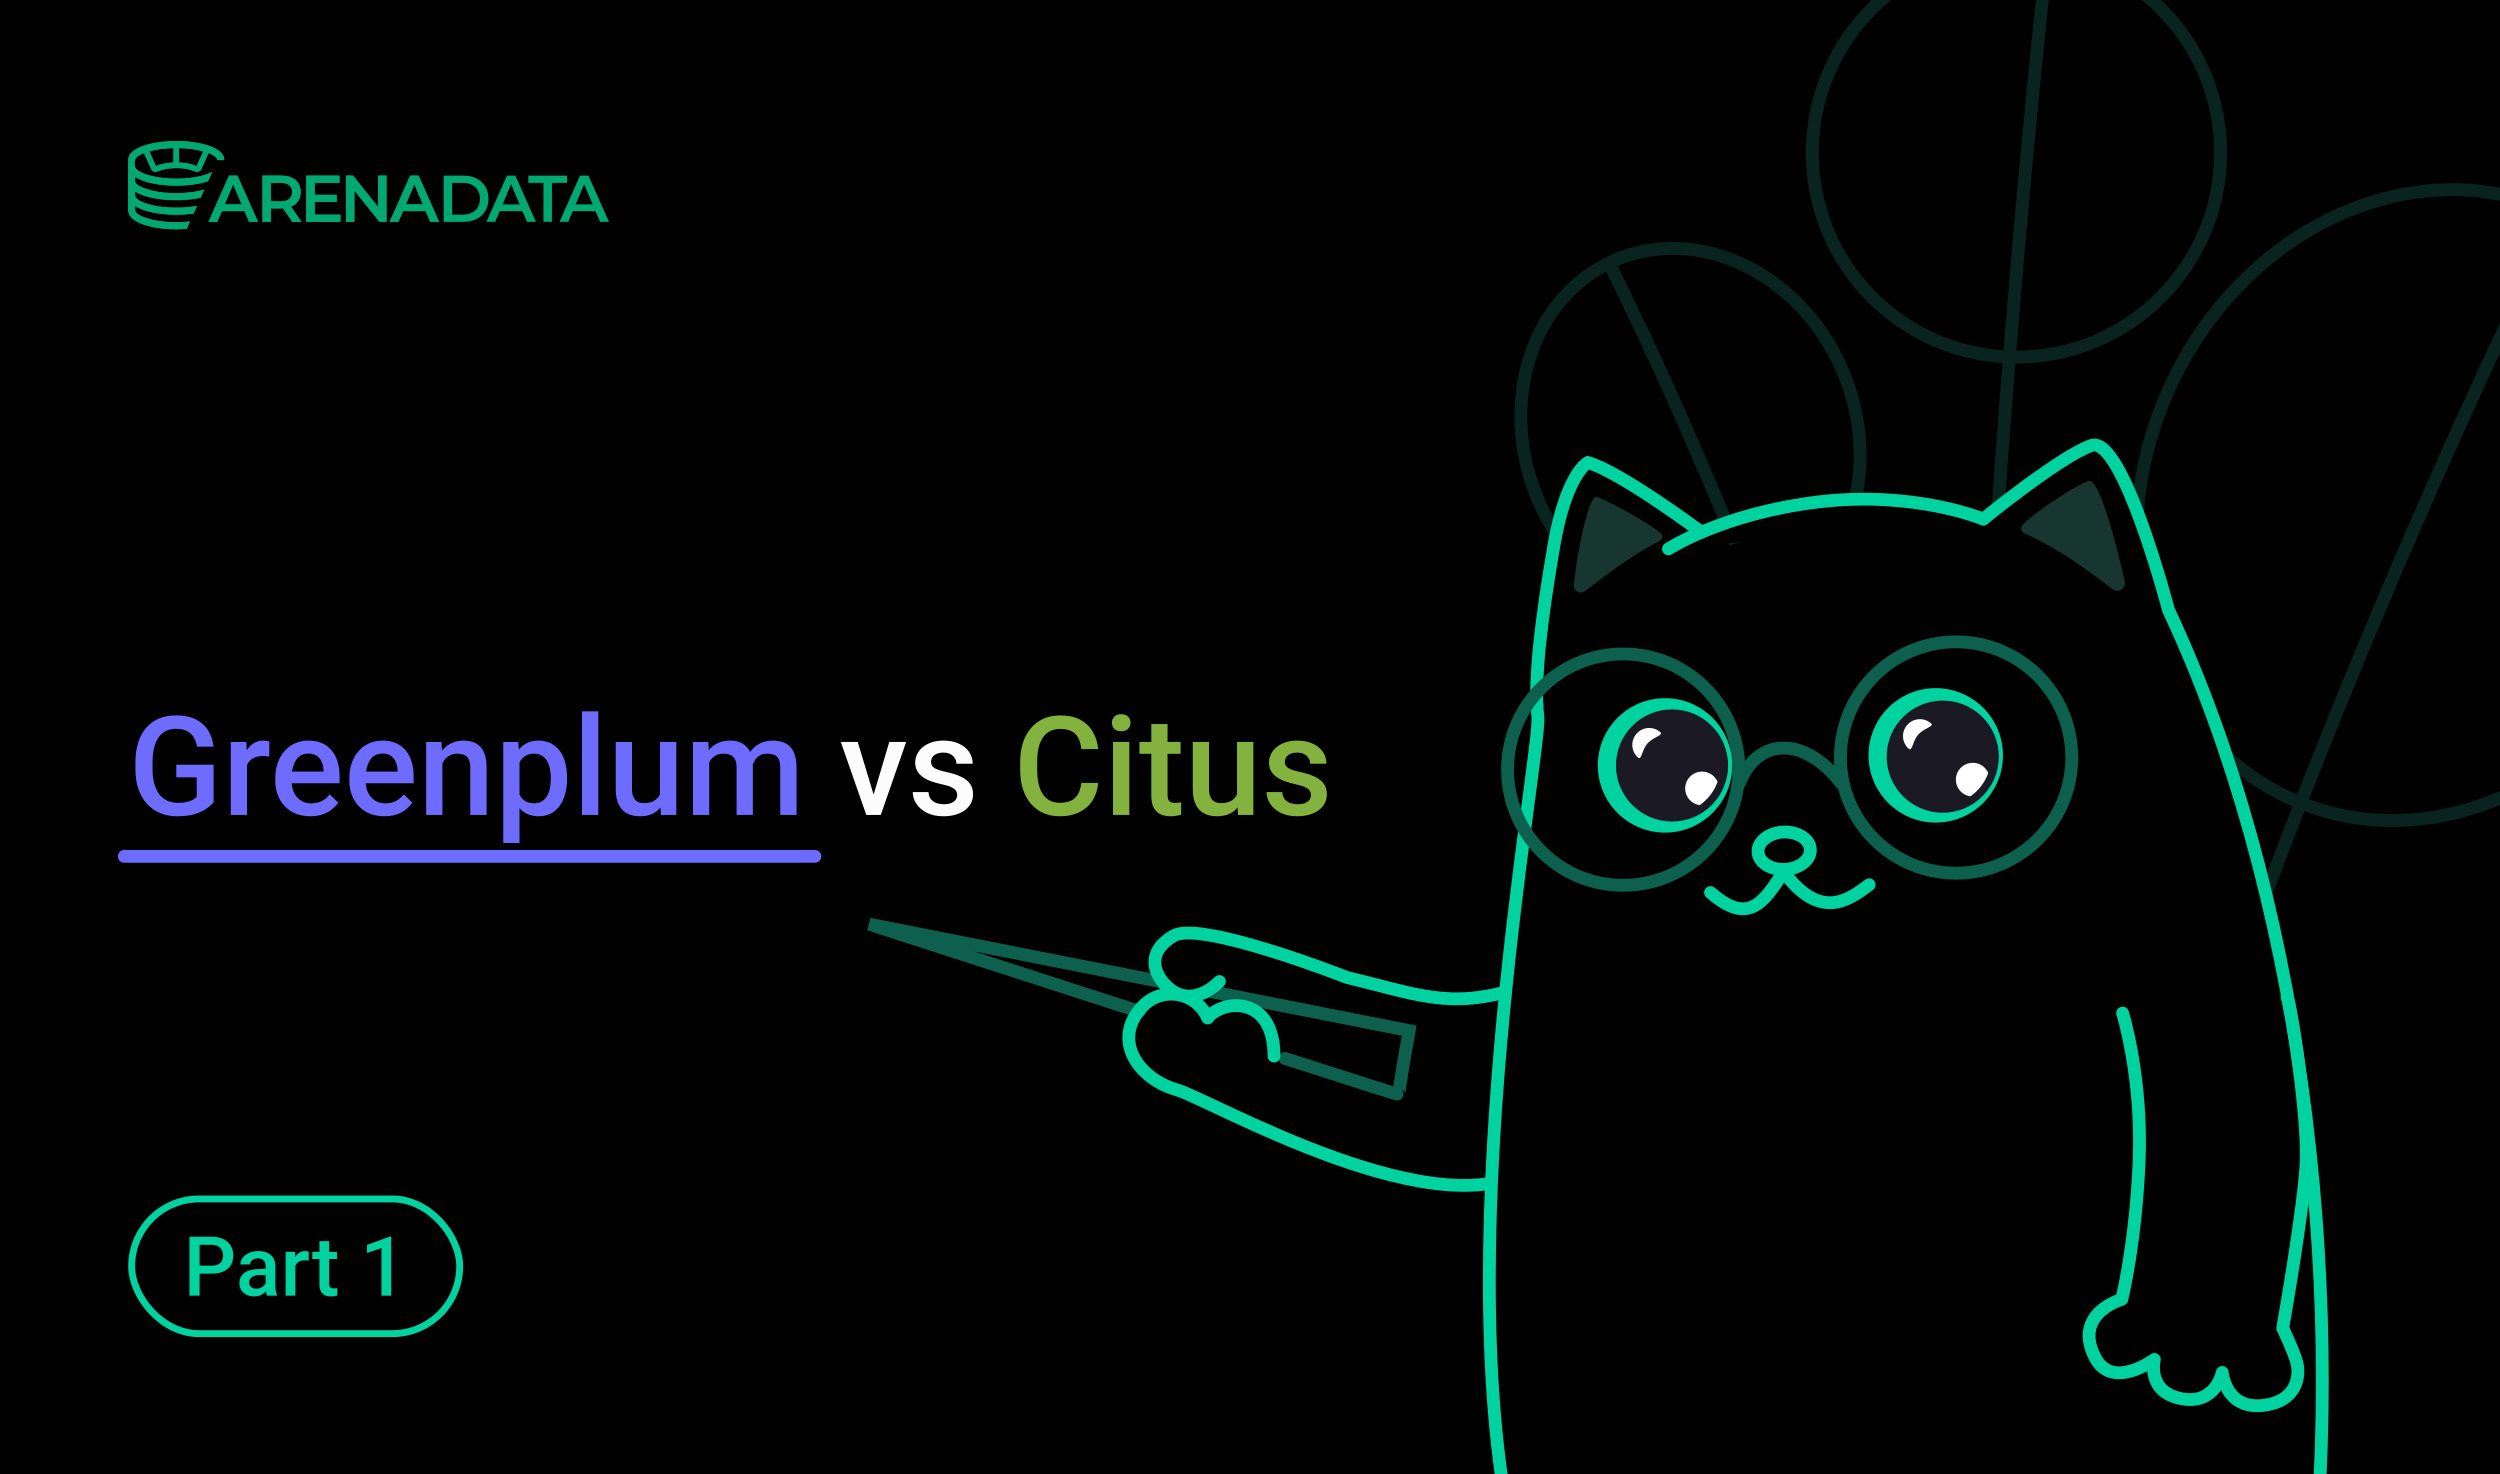 <svg width="724" height="427" viewBox="0 0 724 427" fill="none" xmlns="http://www.w3.org/2000/svg">
<rect x="0" y="0" width="724" height="427" fill="#333333" stroke="none"/>
<g clip-path="url(#clip0_2062_11415)">
<rect width="724" height="426.974" fill="#010101"/>
<path d="M593.059 -14.859C593.059 -14.859 540.759 440.063 593.059 615.211" stroke="#09241E" stroke-width="3.713" stroke-miterlimit="10"/>
<path d="M583.962 103.422C551.312 103.422 524.84 76.945 524.84 44.281C524.84 11.618 551.312 -14.859 583.962 -14.859C616.612 -14.859 643.084 11.618 643.084 44.281C643.084 76.945 616.612 103.422 583.962 103.422Z" stroke="#09241E" stroke-width="3.713" stroke-miterlimit="10"/>
<path d="M740.811 63.07C740.811 63.07 569.817 399.122 569.817 640.228" stroke="#09241E" stroke-width="3.713" stroke-miterlimit="10"/>
<path d="M664.544 231.807C623.638 214.12 607.033 161.486 627.448 114.25C647.864 67.013 697.574 43.056 738.476 60.748C779.382 78.435 795.992 131.064 775.576 178.3C755.16 225.537 705.45 249.494 664.549 231.802L664.544 231.807Z" stroke="#09241E" stroke-width="3.713" stroke-miterlimit="10"/>
<path d="M521.349 254.516C511.287 217.555 527.814 180.872 558.259 172.584C588.704 164.295 621.54 187.532 631.597 224.493C641.654 261.455 625.132 298.137 594.687 306.431C564.242 314.72 531.411 291.482 521.349 254.521V254.516Z" fill="#040B08" stroke="#09241E" stroke-width="3.713" stroke-miterlimit="10"/>
<path d="M559.254 172.57C559.254 172.57 651.063 519.464 641.562 573.569" stroke="#09241E" stroke-width="3.713" stroke-miterlimit="10"/>
<path d="M466.248 76.766C466.248 76.766 567.736 276.218 567.736 419.318" stroke="#09241E" stroke-width="3.713" stroke-miterlimit="10"/>
<path d="M511.513 176.914C535.791 166.416 545.647 135.177 533.529 107.142C521.412 79.106 491.909 64.887 467.633 75.388C443.355 85.885 433.496 117.121 445.613 145.157C457.731 173.192 487.234 187.411 511.51 176.911L511.513 176.914Z" stroke="#09241E" stroke-width="3.713" stroke-miterlimit="10"/>
<path d="M70.825 61.153H64.22L62.92 64.251H60.389L66.335 50.859H68.75L74.714 64.251H72.148L70.825 61.153ZM70.016 59.202L67.525 53.349L65.052 59.202H70.016Z" fill="#00A872"/>
<path d="M84.659 64.251L81.96 60.327C81.844 60.338 81.677 60.344 81.451 60.344H78.47V64.246H76.014V50.859H81.451C82.596 50.859 83.595 51.053 84.445 51.434C85.294 51.814 85.947 52.365 86.398 53.08C86.849 53.794 87.08 54.644 87.08 55.622C87.08 56.63 86.837 57.497 86.352 58.223C85.866 58.95 85.173 59.495 84.266 59.852L87.305 64.251H84.659V64.251ZM83.774 53.654C83.22 53.197 82.411 52.962 81.342 52.962H78.475V58.3H81.342C82.411 58.3 83.22 58.065 83.774 57.602C84.329 57.139 84.606 56.477 84.606 55.622C84.601 54.773 84.323 54.111 83.774 53.654Z" fill="#00A872"/>
<path d="M98.586 62.166V64.251H88.682V50.859H98.326V52.945H91.132V56.425H97.511V58.469H91.132V62.16H98.586V62.166Z" fill="#00A872"/>
<path d="M111.93 50.859V64.251H109.913L102.626 55.183V64.251H100.193V50.859H102.216L109.503 59.928V50.859H111.93Z" fill="#00A872"/>
<path d="M123.29 61.153H116.685L115.379 64.251H112.848L118.794 50.859H121.209L127.173 64.251H124.607L123.29 61.153ZM122.481 59.202L119.99 53.349L117.517 59.202H122.481Z" fill="#00A872"/>
<path d="M128.479 50.859H134.251C135.661 50.859 136.915 51.135 138.008 51.691C139.1 52.248 139.949 53.033 140.556 54.046C141.157 55.06 141.463 56.231 141.463 57.556C141.463 58.879 141.163 60.051 140.556 61.065C139.949 62.078 139.1 62.863 138.008 63.42C136.915 63.976 135.661 64.251 134.251 64.251H128.479V50.859ZM134.142 62.148C135.112 62.148 135.962 61.961 136.702 61.586C137.435 61.211 138.002 60.672 138.4 59.981C138.799 59.284 138.996 58.481 138.996 57.561C138.996 56.642 138.799 55.833 138.4 55.142C138.002 54.445 137.435 53.912 136.702 53.537C135.968 53.162 135.112 52.974 134.142 52.974H130.934V62.16H134.142V62.148Z" fill="#00A872"/>
<path d="M151.315 61.153H144.71L143.404 64.251H140.879L146.825 50.859H149.241L155.204 64.251H152.638L151.315 61.153ZM150.506 59.202L148.016 53.349L145.542 59.202H150.506Z" fill="#00A872"/>
<path d="M157.388 52.962H153.008V50.859H164.218V52.962H159.838V64.251H157.382V52.962H157.388Z" fill="#00A872"/>
<path d="M172.471 61.153H165.866L164.566 64.251H162.035L167.981 50.859H170.397L176.36 64.251H173.795L172.471 61.153ZM171.657 59.202L169.166 53.349L166.693 59.202H171.657Z" fill="#00A872"/>
<path d="M51.044 40.852C44.127 40.852 37.123 42.744 37.123 46.358V60.887C37.123 64.496 44.127 66.394 51.044 66.394C52.061 66.394 53.09 66.347 54.089 66.259L55.031 64.138C53.823 64.285 52.483 64.361 51.044 64.361C43.774 64.361 39.123 62.305 39.123 60.887V59.663C41.7 61.321 46.375 62.182 51.044 62.182C52.748 62.182 54.459 62.065 56.06 61.836L57.048 59.628C55.343 59.938 53.326 60.149 51.044 60.149C43.774 60.149 39.123 58.093 39.123 56.675V55.451C41.7 57.108 46.375 57.97 51.044 57.97C53.5 57.97 55.956 57.729 58.105 57.255L59.151 54.912C57.123 55.509 54.355 55.943 51.044 55.943C43.774 55.943 39.123 53.886 39.123 52.469V51.233C41.7 52.902 46.375 53.769 51.044 53.769C54.355 53.769 57.666 53.336 60.238 52.486L61.428 49.803C60.989 50.043 60.457 50.266 59.822 50.489C59.822 50.489 59.804 50.489 59.793 50.506C59.735 50.524 59.631 50.565 59.469 50.612C59.336 50.658 59.145 50.717 58.926 50.776C58.088 51.028 56.632 51.373 54.615 51.566C53.922 51.643 53.17 51.701 52.361 51.713C51.934 51.73 51.495 51.742 51.038 51.742C49.697 51.742 48.507 51.666 47.432 51.561C45.71 51.367 44.358 51.086 43.428 50.846C43.266 50.799 43.104 50.758 42.942 50.711C42.312 50.529 41.989 50.401 41.989 50.401C40.752 49.955 39.885 49.446 39.44 48.954V48.936H39.434C39.406 48.907 39.377 48.877 39.348 48.819C39.29 48.743 39.232 48.672 39.203 48.579C39.186 48.532 39.175 48.491 39.146 48.432C39.053 48.175 38.961 47.805 38.961 47.296C38.961 46.774 39.047 46.388 39.169 46.13C39.244 45.937 39.331 45.802 39.406 45.726C39.423 45.696 39.452 45.667 39.481 45.638C39.891 45.193 40.642 44.742 41.7 44.326L43.63 48.649C43.647 48.678 43.792 49.006 43.792 49.006C44.029 49.44 44.572 50.049 45.82 49.604C45.924 49.557 46.028 49.516 46.126 49.469C47.114 49.053 48.744 48.696 50.922 48.678H51.038C51.905 48.678 52.714 48.737 53.39 48.825C53.569 48.842 53.742 48.883 53.922 48.913C54.748 49.047 55.407 49.241 55.909 49.452C55.927 49.452 55.985 49.481 55.985 49.481C56.089 49.528 56.175 49.557 56.262 49.598C57.452 50.014 57.995 49.51 58.261 49.077C58.377 48.883 58.441 48.69 58.469 48.643L58.585 48.362L58.776 47.946L60.382 44.32C60.382 44.32 61 44.531 61.619 44.888C61.723 44.964 61.827 45.023 61.925 45.081C62.069 45.169 62.202 45.263 62.324 45.362C62.41 45.439 62.503 45.526 62.572 45.603C62.659 45.691 62.734 45.767 62.78 45.855C62.838 45.943 62.884 46.019 62.913 46.106C62.959 46.183 62.971 46.27 62.988 46.347H64.959C64.965 42.744 57.961 40.852 51.044 40.852ZM50.235 47.056C48.351 47.132 46.467 47.471 45.161 48.116L43.248 43.822C45.075 43.312 47.455 42.955 50.235 42.896V47.056ZM56.926 48.116C55.615 47.471 53.731 47.132 51.853 47.056V42.896C54.65 42.955 57.019 43.312 58.839 43.822L56.926 48.116Z" fill="#00A872"/>
<path d="M70.827 61.153H64.222L62.922 64.251H60.391L66.337 50.859H68.752L74.716 64.251H72.15L70.827 61.153ZM70.018 59.202L67.527 53.349L65.054 59.202H70.018Z" fill="#00A872"/>
<path d="M84.66 64.251L81.962 60.327C81.846 60.338 81.679 60.344 81.453 60.344H78.472V64.246H76.016V50.859H81.453C82.597 50.859 83.597 51.053 84.447 51.434C85.296 51.814 85.949 52.365 86.4 53.08C86.851 53.794 87.082 54.644 87.082 55.622C87.082 56.63 86.839 57.497 86.354 58.223C85.868 58.95 85.175 59.495 84.267 59.852L87.307 64.251H84.66V64.251ZM83.776 53.654C83.222 53.197 82.413 52.962 81.344 52.962H78.477V58.3H81.344C82.413 58.3 83.222 58.065 83.776 57.602C84.331 57.139 84.609 56.477 84.609 55.622C84.603 54.773 84.325 54.111 83.776 53.654Z" fill="#00A872"/>
<path d="M98.588 62.166V64.251H88.684V50.859H98.328V52.945H91.134V56.425H97.513V58.469H91.134V62.16H98.588V62.166Z" fill="#00A872"/>
<path d="M111.932 50.859V64.251H109.915L102.628 55.183V64.251H100.195V50.859H102.218L109.505 59.928V50.859H111.932Z" fill="#00A872"/>
<path d="M123.292 61.153H116.687L115.381 64.251H112.85L118.796 50.859H121.211L127.175 64.251H124.609L123.292 61.153ZM122.483 59.202L119.992 53.349L117.519 59.202H122.483Z" fill="#00A872"/>
<path d="M51.046 40.852C44.129 40.852 37.125 42.744 37.125 46.358V60.887C37.125 64.496 44.129 66.394 51.046 66.394C52.063 66.394 53.091 66.347 54.091 66.259L55.033 64.138C53.825 64.285 52.485 64.361 51.046 64.361C43.776 64.361 39.124 62.305 39.124 60.887V59.663C41.702 61.321 46.377 62.182 51.046 62.182C52.751 62.182 54.461 62.065 56.062 61.836L57.05 59.628C55.345 59.938 53.328 60.149 51.046 60.149C43.776 60.149 39.124 58.093 39.124 56.675V55.451C41.702 57.108 46.377 57.97 51.046 57.97C53.502 57.97 55.958 57.729 58.107 57.255L59.153 54.912C57.125 55.509 54.357 55.943 51.046 55.943C43.776 55.943 39.124 53.886 39.124 52.469V51.233C41.702 52.902 46.377 53.769 51.046 53.769C54.357 53.769 57.668 53.336 60.24 52.486L61.43 49.803C60.991 50.043 60.459 50.266 59.824 50.489C59.824 50.489 59.806 50.489 59.795 50.506C59.737 50.524 59.633 50.565 59.471 50.612C59.338 50.658 59.147 50.717 58.928 50.776C58.09 51.028 56.634 51.373 54.617 51.566C53.923 51.643 53.172 51.701 52.363 51.713C51.936 51.73 51.496 51.742 51.04 51.742C49.699 51.742 48.509 51.666 47.434 51.561C45.712 51.367 44.36 51.086 43.429 50.846C43.268 50.799 43.106 50.758 42.944 50.711C42.314 50.529 41.991 50.401 41.991 50.401C40.754 49.955 39.887 49.446 39.442 48.954V48.936H39.437C39.408 48.907 39.379 48.877 39.35 48.819C39.292 48.743 39.234 48.672 39.205 48.579C39.188 48.532 39.176 48.491 39.148 48.432C39.055 48.175 38.963 47.805 38.963 47.296C38.963 46.774 39.049 46.388 39.171 46.13C39.246 45.937 39.332 45.802 39.408 45.726C39.425 45.696 39.454 45.667 39.483 45.638C39.893 45.193 40.644 44.742 41.702 44.326L43.632 48.649C43.649 48.678 43.794 49.006 43.794 49.006C44.031 49.44 44.574 50.049 45.822 49.604C45.926 49.557 46.03 49.516 46.128 49.469C47.116 49.053 48.746 48.696 50.924 48.678H51.04C51.907 48.678 52.716 48.737 53.392 48.825C53.571 48.842 53.744 48.883 53.923 48.913C54.75 49.047 55.409 49.241 55.911 49.452C55.929 49.452 55.986 49.481 55.986 49.481C56.09 49.528 56.177 49.557 56.264 49.598C57.454 50.014 57.998 49.51 58.263 49.077C58.379 48.883 58.442 48.69 58.471 48.643L58.587 48.362L58.778 47.946L60.384 44.32C60.384 44.32 61.002 44.531 61.621 44.888C61.725 44.964 61.829 45.023 61.927 45.081C62.071 45.169 62.204 45.263 62.326 45.362C62.412 45.439 62.505 45.526 62.574 45.603C62.661 45.691 62.736 45.767 62.782 45.855C62.84 45.943 62.886 46.019 62.915 46.106C62.961 46.183 62.973 46.27 62.99 46.347H64.961C64.966 42.744 57.963 40.852 51.046 40.852ZM50.237 47.056C48.353 47.132 46.469 47.471 45.163 48.116L43.25 43.822C45.076 43.312 47.457 42.955 50.237 42.896V47.056ZM56.928 48.116C55.617 47.471 53.733 47.132 51.855 47.056V42.896C54.652 42.955 57.021 43.312 58.841 43.822L56.928 48.116Z" fill="#00A872"/>
<path d="M36 248H236" stroke="#6E6BFF" stroke-width="3.713" stroke-linecap="round"/>
<path d="M61.855 221.469V232.328C61.452 232.862 60.82 233.448 59.961 234.086C59.115 234.711 57.988 235.251 56.582 235.707C55.176 236.163 53.425 236.391 51.328 236.391C49.544 236.391 47.91 236.091 46.426 235.492C44.941 234.88 43.659 233.988 42.578 232.816C41.51 231.645 40.684 230.219 40.098 228.539C39.512 226.846 39.219 224.919 39.219 222.758V220.785C39.219 218.637 39.486 216.723 40.02 215.043C40.566 213.35 41.348 211.918 42.363 210.746C43.379 209.574 44.603 208.689 46.035 208.09C47.48 207.478 49.115 207.172 50.938 207.172C53.268 207.172 55.195 207.562 56.719 208.344C58.255 209.112 59.44 210.18 60.273 211.547C61.107 212.914 61.634 214.477 61.855 216.234H57.051C56.895 215.245 56.589 214.359 56.133 213.578C55.69 212.797 55.052 212.185 54.219 211.742C53.398 211.286 52.331 211.059 51.016 211.059C49.883 211.059 48.887 211.273 48.027 211.703C47.168 212.133 46.452 212.764 45.879 213.598C45.319 214.431 44.896 215.447 44.609 216.645C44.323 217.842 44.18 219.21 44.18 220.746V222.758C44.18 224.32 44.342 225.707 44.668 226.918C45.007 228.129 45.488 229.151 46.113 229.984C46.751 230.818 47.526 231.449 48.438 231.879C49.349 232.296 50.378 232.504 51.523 232.504C52.643 232.504 53.561 232.413 54.277 232.23C54.993 232.035 55.56 231.807 55.977 231.547C56.406 231.273 56.738 231.013 56.973 230.766V225.121H51.055V221.469H61.855ZM71.543 218.891V236H66.836V214.867H71.328L71.543 218.891ZM78.008 214.73L77.969 219.105C77.682 219.053 77.37 219.014 77.031 218.988C76.706 218.962 76.38 218.949 76.055 218.949C75.247 218.949 74.538 219.066 73.926 219.301C73.314 219.522 72.799 219.848 72.383 220.277C71.979 220.694 71.667 221.202 71.445 221.801C71.224 222.4 71.094 223.07 71.055 223.812L69.981 223.891C69.981 222.562 70.111 221.332 70.371 220.199C70.632 219.066 71.022 218.07 71.543 217.211C72.077 216.352 72.741 215.681 73.535 215.199C74.342 214.717 75.273 214.477 76.328 214.477C76.615 214.477 76.921 214.503 77.246 214.555C77.585 214.607 77.838 214.665 78.008 214.73ZM89.883 236.391C88.32 236.391 86.908 236.137 85.644 235.629C84.394 235.108 83.327 234.385 82.441 233.461C81.569 232.536 80.898 231.449 80.43 230.199C79.961 228.949 79.727 227.602 79.727 226.156V225.375C79.727 223.721 79.967 222.224 80.449 220.883C80.931 219.542 81.602 218.396 82.461 217.445C83.32 216.482 84.336 215.746 85.508 215.238C86.68 214.73 87.949 214.477 89.316 214.477C90.827 214.477 92.148 214.73 93.281 215.238C94.414 215.746 95.352 216.462 96.094 217.387C96.849 218.298 97.409 219.385 97.773 220.648C98.151 221.911 98.34 223.305 98.34 224.828V226.84H82.012V223.461H93.691V223.09C93.665 222.243 93.496 221.449 93.184 220.707C92.884 219.965 92.422 219.366 91.797 218.91C91.172 218.454 90.338 218.227 89.297 218.227C88.516 218.227 87.819 218.396 87.207 218.734C86.608 219.06 86.107 219.535 85.703 220.16C85.299 220.785 84.987 221.54 84.766 222.426C84.557 223.298 84.453 224.281 84.453 225.375V226.156C84.453 227.081 84.577 227.94 84.824 228.734C85.085 229.516 85.462 230.199 85.957 230.785C86.452 231.371 87.051 231.833 87.754 232.172C88.457 232.497 89.258 232.66 90.156 232.66C91.289 232.66 92.298 232.432 93.184 231.977C94.069 231.521 94.837 230.876 95.488 230.043L97.969 232.445C97.513 233.109 96.921 233.747 96.191 234.359C95.462 234.958 94.57 235.447 93.516 235.824C92.474 236.202 91.263 236.391 89.883 236.391ZM111.328 236.391C109.766 236.391 108.353 236.137 107.09 235.629C105.84 235.108 104.772 234.385 103.887 233.461C103.014 232.536 102.344 231.449 101.875 230.199C101.406 228.949 101.172 227.602 101.172 226.156V225.375C101.172 223.721 101.413 222.224 101.895 220.883C102.376 219.542 103.047 218.396 103.906 217.445C104.766 216.482 105.781 215.746 106.953 215.238C108.125 214.73 109.395 214.477 110.762 214.477C112.272 214.477 113.594 214.73 114.727 215.238C115.859 215.746 116.797 216.462 117.539 217.387C118.294 218.298 118.854 219.385 119.219 220.648C119.596 221.911 119.785 223.305 119.785 224.828V226.84H103.457V223.461H115.137V223.09C115.111 222.243 114.941 221.449 114.629 220.707C114.329 219.965 113.867 219.366 113.242 218.91C112.617 218.454 111.784 218.227 110.742 218.227C109.961 218.227 109.264 218.396 108.652 218.734C108.053 219.06 107.552 219.535 107.148 220.16C106.745 220.785 106.432 221.54 106.211 222.426C106.003 223.298 105.898 224.281 105.898 225.375V226.156C105.898 227.081 106.022 227.94 106.27 228.734C106.53 229.516 106.908 230.199 107.402 230.785C107.897 231.371 108.496 231.833 109.199 232.172C109.902 232.497 110.703 232.66 111.602 232.66C112.734 232.66 113.743 232.432 114.629 231.977C115.514 231.521 116.283 230.876 116.934 230.043L119.414 232.445C118.958 233.109 118.366 233.747 117.637 234.359C116.908 234.958 116.016 235.447 114.961 235.824C113.919 236.202 112.708 236.391 111.328 236.391ZM128.125 219.379V236H123.418V214.867H127.852L128.125 219.379ZM127.285 224.652L125.762 224.633C125.775 223.135 125.983 221.762 126.387 220.512C126.803 219.262 127.376 218.188 128.105 217.289C128.848 216.391 129.733 215.701 130.762 215.219C131.79 214.724 132.936 214.477 134.199 214.477C135.215 214.477 136.133 214.62 136.953 214.906C137.786 215.18 138.496 215.629 139.082 216.254C139.681 216.879 140.137 217.693 140.449 218.695C140.762 219.685 140.918 220.902 140.918 222.348V236H136.191V222.328C136.191 221.312 136.042 220.512 135.742 219.926C135.456 219.327 135.033 218.904 134.473 218.656C133.926 218.396 133.242 218.266 132.422 218.266C131.615 218.266 130.892 218.435 130.254 218.773C129.616 219.112 129.076 219.574 128.633 220.16C128.203 220.746 127.871 221.423 127.637 222.191C127.402 222.96 127.285 223.78 127.285 224.652ZM150.449 218.93V244.125H145.742V214.867H150.078L150.449 218.93ZM164.219 225.238V225.648C164.219 227.185 164.036 228.611 163.672 229.926C163.32 231.228 162.793 232.367 162.09 233.344C161.4 234.307 160.547 235.056 159.531 235.59C158.516 236.124 157.344 236.391 156.016 236.391C154.701 236.391 153.548 236.15 152.559 235.668C151.582 235.173 150.755 234.477 150.078 233.578C149.401 232.68 148.854 231.625 148.438 230.414C148.034 229.19 147.747 227.849 147.578 226.391V224.809C147.747 223.259 148.034 221.853 148.438 220.59C148.854 219.327 149.401 218.24 150.078 217.328C150.755 216.417 151.582 215.714 152.559 215.219C153.535 214.724 154.674 214.477 155.977 214.477C157.305 214.477 158.483 214.737 159.512 215.258C160.54 215.766 161.406 216.495 162.109 217.445C162.812 218.383 163.34 219.516 163.691 220.844C164.043 222.159 164.219 223.624 164.219 225.238ZM159.512 225.648V225.238C159.512 224.262 159.421 223.357 159.238 222.523C159.056 221.677 158.77 220.935 158.379 220.297C157.988 219.659 157.487 219.164 156.875 218.812C156.276 218.448 155.553 218.266 154.707 218.266C153.874 218.266 153.158 218.409 152.559 218.695C151.96 218.969 151.458 219.353 151.055 219.848C150.651 220.342 150.339 220.922 150.117 221.586C149.896 222.237 149.74 222.947 149.648 223.715V227.504C149.805 228.441 150.072 229.301 150.449 230.082C150.827 230.863 151.361 231.488 152.051 231.957C152.754 232.413 153.652 232.641 154.746 232.641C155.592 232.641 156.315 232.458 156.914 232.094C157.513 231.729 158.001 231.228 158.379 230.59C158.77 229.939 159.056 229.19 159.238 228.344C159.421 227.497 159.512 226.599 159.512 225.648ZM173.262 206V236H168.535V206H173.262ZM191.133 231.02V214.867H195.859V236H191.406L191.133 231.02ZM191.797 226.625L193.379 226.586C193.379 228.005 193.223 229.314 192.91 230.512C192.598 231.697 192.116 232.732 191.465 233.617C190.814 234.49 189.98 235.173 188.965 235.668C187.949 236.15 186.732 236.391 185.312 236.391C184.284 236.391 183.34 236.241 182.48 235.941C181.621 235.642 180.879 235.18 180.254 234.555C179.642 233.93 179.167 233.116 178.828 232.113C178.49 231.111 178.32 229.913 178.32 228.52V214.867H183.027V228.559C183.027 229.327 183.118 229.971 183.301 230.492C183.483 231 183.73 231.41 184.043 231.723C184.355 232.035 184.72 232.257 185.137 232.387C185.553 232.517 185.996 232.582 186.465 232.582C187.806 232.582 188.861 232.322 189.629 231.801C190.41 231.267 190.964 230.551 191.289 229.652C191.628 228.754 191.797 227.745 191.797 226.625ZM205.391 219.164V236H200.684V214.867H205.117L205.391 219.164ZM204.629 224.652L203.027 224.633C203.027 223.174 203.21 221.827 203.574 220.59C203.939 219.353 204.473 218.279 205.176 217.367C205.879 216.443 206.751 215.733 207.793 215.238C208.848 214.73 210.065 214.477 211.445 214.477C212.409 214.477 213.288 214.62 214.082 214.906C214.889 215.18 215.586 215.616 216.172 216.215C216.771 216.814 217.227 217.582 217.539 218.52C217.865 219.457 218.027 220.59 218.027 221.918V236H213.32V222.328C213.32 221.299 213.164 220.492 212.852 219.906C212.552 219.32 212.116 218.904 211.543 218.656C210.983 218.396 210.312 218.266 209.531 218.266C208.646 218.266 207.891 218.435 207.266 218.773C206.654 219.112 206.152 219.574 205.762 220.16C205.371 220.746 205.085 221.423 204.902 222.191C204.72 222.96 204.629 223.78 204.629 224.652ZM217.734 223.402L215.527 223.891C215.527 222.615 215.703 221.41 216.055 220.277C216.419 219.132 216.947 218.129 217.637 217.27C218.34 216.397 219.206 215.714 220.234 215.219C221.263 214.724 222.441 214.477 223.77 214.477C224.85 214.477 225.814 214.626 226.66 214.926C227.52 215.212 228.249 215.668 228.848 216.293C229.447 216.918 229.902 217.732 230.215 218.734C230.527 219.724 230.684 220.922 230.684 222.328V236H225.957V222.309C225.957 221.241 225.801 220.414 225.488 219.828C225.189 219.242 224.759 218.839 224.199 218.617C223.639 218.383 222.969 218.266 222.188 218.266C221.458 218.266 220.814 218.402 220.254 218.676C219.707 218.936 219.245 219.307 218.867 219.789C218.49 220.258 218.203 220.798 218.008 221.41C217.826 222.022 217.734 222.686 217.734 223.402Z" fill="#6E6BFF"/>
<path d="M252.363 232.27L257.539 214.867H262.422L255.078 236H252.031L252.363 232.27ZM248.398 214.867L253.672 232.348L253.926 236H250.879L243.496 214.867H248.398ZM277.188 230.277C277.188 229.809 277.07 229.385 276.836 229.008C276.602 228.617 276.152 228.266 275.488 227.953C274.837 227.641 273.874 227.354 272.598 227.094C271.478 226.846 270.449 226.553 269.512 226.215C268.587 225.863 267.793 225.44 267.129 224.945C266.465 224.451 265.951 223.865 265.586 223.188C265.221 222.51 265.039 221.729 265.039 220.844C265.039 219.984 265.228 219.171 265.605 218.402C265.983 217.634 266.523 216.957 267.227 216.371C267.93 215.785 268.783 215.323 269.785 214.984C270.801 214.646 271.934 214.477 273.184 214.477C274.954 214.477 276.471 214.776 277.734 215.375C279.01 215.961 279.987 216.762 280.664 217.777C281.341 218.78 281.68 219.913 281.68 221.176H276.973C276.973 220.616 276.829 220.095 276.543 219.613C276.27 219.118 275.853 218.721 275.293 218.422C274.733 218.109 274.03 217.953 273.184 217.953C272.376 217.953 271.706 218.083 271.172 218.344C270.651 218.591 270.26 218.917 270 219.32C269.753 219.724 269.629 220.167 269.629 220.648C269.629 221 269.694 221.319 269.824 221.605C269.967 221.879 270.202 222.133 270.527 222.367C270.853 222.589 271.296 222.797 271.855 222.992C272.428 223.188 273.145 223.376 274.004 223.559C275.618 223.897 277.005 224.333 278.164 224.867C279.336 225.388 280.234 226.065 280.859 226.898C281.484 227.719 281.797 228.76 281.797 230.023C281.797 230.961 281.595 231.82 281.191 232.602C280.801 233.37 280.228 234.04 279.473 234.613C278.717 235.173 277.812 235.609 276.758 235.922C275.716 236.234 274.544 236.391 273.242 236.391C271.328 236.391 269.707 236.052 268.379 235.375C267.051 234.685 266.042 233.806 265.352 232.738C264.674 231.658 264.336 230.538 264.336 229.379H268.887C268.939 230.251 269.18 230.948 269.609 231.469C270.052 231.977 270.599 232.348 271.25 232.582C271.914 232.803 272.598 232.914 273.301 232.914C274.147 232.914 274.857 232.803 275.43 232.582C276.003 232.348 276.439 232.035 276.738 231.645C277.038 231.241 277.188 230.785 277.188 230.277Z" fill="#FCFCFD"/>
<path d="M313.145 226.742H318.027C317.871 228.604 317.35 230.264 316.465 231.723C315.579 233.168 314.336 234.307 312.734 235.141C311.133 235.974 309.186 236.391 306.895 236.391C305.137 236.391 303.555 236.078 302.148 235.453C300.742 234.815 299.538 233.917 298.535 232.758C297.533 231.586 296.764 230.173 296.23 228.52C295.71 226.866 295.449 225.017 295.449 222.973V220.609C295.449 218.565 295.716 216.716 296.25 215.062C296.797 213.409 297.578 211.996 298.594 210.824C299.609 209.639 300.827 208.734 302.246 208.109C303.678 207.484 305.286 207.172 307.07 207.172C309.336 207.172 311.25 207.589 312.812 208.422C314.375 209.255 315.586 210.408 316.445 211.879C317.318 213.35 317.852 215.036 318.047 216.938H313.164C313.034 215.714 312.747 214.665 312.305 213.793C311.875 212.921 311.237 212.257 310.391 211.801C309.544 211.332 308.438 211.098 307.07 211.098C305.951 211.098 304.974 211.306 304.141 211.723C303.307 212.139 302.611 212.751 302.051 213.559C301.491 214.366 301.068 215.362 300.781 216.547C300.508 217.719 300.371 219.06 300.371 220.57V222.973C300.371 224.405 300.495 225.707 300.742 226.879C301.003 228.038 301.393 229.034 301.914 229.867C302.448 230.701 303.125 231.345 303.945 231.801C304.766 232.257 305.749 232.484 306.895 232.484C308.288 232.484 309.414 232.263 310.273 231.82C311.146 231.378 311.803 230.733 312.246 229.887C312.702 229.027 313.001 227.979 313.145 226.742ZM327.051 214.867V236H322.324V214.867H327.051ZM322.012 209.32C322.012 208.604 322.246 208.012 322.715 207.543C323.197 207.061 323.861 206.82 324.707 206.82C325.54 206.82 326.198 207.061 326.68 207.543C327.161 208.012 327.402 208.604 327.402 209.32C327.402 210.023 327.161 210.609 326.68 211.078C326.198 211.547 325.54 211.781 324.707 211.781C323.861 211.781 323.197 211.547 322.715 211.078C322.246 210.609 322.012 210.023 322.012 209.32ZM341.895 214.867V218.305H329.98V214.867H341.895ZM333.418 209.691H338.125V230.16C338.125 230.811 338.216 231.312 338.398 231.664C338.594 232.003 338.861 232.23 339.199 232.348C339.538 232.465 339.935 232.523 340.391 232.523C340.716 232.523 341.029 232.504 341.328 232.465C341.628 232.426 341.868 232.387 342.051 232.348L342.07 235.941C341.68 236.059 341.224 236.163 340.703 236.254C340.195 236.345 339.609 236.391 338.945 236.391C337.865 236.391 336.908 236.202 336.074 235.824C335.241 235.434 334.59 234.802 334.121 233.93C333.652 233.057 333.418 231.898 333.418 230.453V209.691ZM358.242 231.02V214.867H362.969V236H358.516L358.242 231.02ZM358.906 226.625L360.488 226.586C360.488 228.005 360.332 229.314 360.02 230.512C359.707 231.697 359.225 232.732 358.574 233.617C357.923 234.49 357.09 235.173 356.074 235.668C355.059 236.15 353.841 236.391 352.422 236.391C351.393 236.391 350.449 236.241 349.59 235.941C348.73 235.642 347.988 235.18 347.363 234.555C346.751 233.93 346.276 233.116 345.938 232.113C345.599 231.111 345.43 229.913 345.43 228.52V214.867H350.137V228.559C350.137 229.327 350.228 229.971 350.41 230.492C350.592 231 350.84 231.41 351.152 231.723C351.465 232.035 351.829 232.257 352.246 232.387C352.663 232.517 353.105 232.582 353.574 232.582C354.915 232.582 355.97 232.322 356.738 231.801C357.52 231.267 358.073 230.551 358.398 229.652C358.737 228.754 358.906 227.745 358.906 226.625ZM379.648 230.277C379.648 229.809 379.531 229.385 379.297 229.008C379.062 228.617 378.613 228.266 377.949 227.953C377.298 227.641 376.335 227.354 375.059 227.094C373.939 226.846 372.91 226.553 371.973 226.215C371.048 225.863 370.254 225.44 369.59 224.945C368.926 224.451 368.411 223.865 368.047 223.188C367.682 222.51 367.5 221.729 367.5 220.844C367.5 219.984 367.689 219.171 368.066 218.402C368.444 217.634 368.984 216.957 369.688 216.371C370.391 215.785 371.243 215.323 372.246 214.984C373.262 214.646 374.395 214.477 375.645 214.477C377.415 214.477 378.932 214.776 380.195 215.375C381.471 215.961 382.448 216.762 383.125 217.777C383.802 218.78 384.141 219.913 384.141 221.176H379.434C379.434 220.616 379.29 220.095 379.004 219.613C378.73 219.118 378.314 218.721 377.754 218.422C377.194 218.109 376.491 217.953 375.645 217.953C374.837 217.953 374.167 218.083 373.633 218.344C373.112 218.591 372.721 218.917 372.461 219.32C372.214 219.724 372.09 220.167 372.09 220.648C372.09 221 372.155 221.319 372.285 221.605C372.428 221.879 372.663 222.133 372.988 222.367C373.314 222.589 373.757 222.797 374.316 222.992C374.889 223.188 375.605 223.376 376.465 223.559C378.079 223.897 379.466 224.333 380.625 224.867C381.797 225.388 382.695 226.065 383.32 226.898C383.945 227.719 384.258 228.76 384.258 230.023C384.258 230.961 384.056 231.82 383.652 232.602C383.262 233.37 382.689 234.04 381.934 234.613C381.178 235.173 380.273 235.609 379.219 235.922C378.177 236.234 377.005 236.391 375.703 236.391C373.789 236.391 372.168 236.052 370.84 235.375C369.512 234.685 368.503 233.806 367.812 232.738C367.135 231.658 366.797 230.538 366.797 229.379H371.348C371.4 230.251 371.641 230.948 372.07 231.469C372.513 231.977 373.06 232.348 373.711 232.582C374.375 232.803 375.059 232.914 375.762 232.914C376.608 232.914 377.318 232.803 377.891 232.582C378.464 232.348 378.9 232.035 379.199 231.645C379.499 231.241 379.648 230.785 379.648 230.277Z" fill="#83B23E"/>
<path d="M372.147 306.53C391.499 312.75 405.286 317.152 405.171 317.027C404.786 316.611 408.095 298.481 408.095 298.481L251.715 267.648C251.715 267.648 291.08 280.39 329.935 292.929" stroke="#0D604E" stroke-width="3.713" stroke-miterlimit="10" stroke-linecap="round"/>
<path d="M368.961 305.845C368.961 288.209 354.068 289.301 349.745 294.816C349.124 293.381 348.21 292.046 346.993 290.925C342.322 286.622 335.048 286.922 330.746 291.594C321.855 301.251 329.699 312.513 340.925 315.647C350.488 318.456 418.637 357.979 444.269 337.362" stroke="#00D2A0" stroke-width="3.713" stroke-miterlimit="10" stroke-linecap="round" stroke-linejoin="round"/>
<path d="M390.039 283.058C390.039 283.058 347.717 266.411 339.874 271.013C332.031 275.614 333.837 281.872 338.076 285.807C345.426 292.623 353.13 284.255 353.13 284.255" fill="#010101"/>
<path d="M353.13 284.255C353.13 284.255 345.426 292.623 338.076 285.807C333.837 281.872 332.031 275.614 339.874 271.013C347.717 266.411 390.039 283.058 390.039 283.058C410.109 287.813 419.772 292.597 440.05 286.103" stroke="#00D2A0" stroke-width="3.713" stroke-miterlimit="10" stroke-linecap="round"/>
<path d="M508.889 156.634C494.595 156.634 485.142 168.7 482.203 174.734V379.635L520.492 431.846L666.684 442.057L669.236 382.884L630.716 241.796L608.207 162.203L567.598 150.136C554.603 149.362 523.183 156.634 508.889 156.634Z" fill="#010101"/>
<path d="M459.836 133.953C468.907 136.403 492.675 154.071 492.675 154.071L514.987 441.31L439.977 453.409C417.232 368.7 446.58 217.521 445.355 207.405C444.13 197.29 446.398 178.963 450.004 158.029C453.61 137.094 459.836 133.953 459.836 133.953Z" fill="#010101"/>
<path d="M574.365 150.33C574.365 150.33 596.591 132.185 605.663 129.01C614.734 125.835 627.99 176.64 627.99 176.64C665.426 256.189 680.009 368.702 668.937 464.461" fill="#010101"/>
<path d="M574.365 150.33C574.365 150.33 596.591 132.185 605.663 129.01C614.734 125.835 627.99 176.64 627.99 176.64C665.426 256.189 680.009 368.702 668.937 464.461" stroke="#00D2A0" stroke-width="3.713" stroke-miterlimit="10" stroke-linecap="round"/>
<path d="M614.708 293.395C614.708 293.395 620.503 312.039 619.494 336.239C618.485 360.44 614.459 376.305 614.459 376.305C614.459 376.305 600.092 380.342 606.771 393.191C611.737 402.74 623.905 393.69 623.905 393.69C623.905 393.69 621.512 403.012 631.593 405.03C641.674 407.049 643.568 397.466 643.568 397.466C643.568 397.466 644.452 408.047 655.032 407.038C665.612 406.028 666.122 397.965 665.113 394.438C664.104 390.912 661.076 384.606 661.076 384.606C661.076 384.606 667.381 349.077 667.88 336.216C668.379 323.356 663.593 291.354 662.335 288.836" stroke="#00D2A0" stroke-width="3.713" stroke-linecap="round" stroke-linejoin="round"/>
<path d="M586.398 154.522C585.399 154.078 584.919 153.021 585.638 152.197C589.528 147.739 603.756 139.051 605.243 139.262C608.154 139.674 612.749 156.974 615.328 168.357C615.8 170.442 613.442 171.917 611.746 170.614C604.371 164.948 596.201 158.878 586.398 154.522Z" fill="#17362F"/>
<path d="M480.451 156.75C481.402 156.274 481.793 155.261 481.01 154.542C476.958 150.821 462.868 143.695 462.238 143.862C459.843 144.498 456.736 160.106 455.766 169.297C455.566 171.19 457.62 172.264 459.135 171.111C465.5 166.26 472.698 160.634 480.451 156.75Z" fill="#17362F"/>
<path d="M574.364 150.332C574.364 150.332 554.519 142.031 526.737 145.343C498.955 148.654 483.193 158.951 483.193 158.951" fill="#010101"/>
<path d="M574.364 150.332C574.364 150.332 554.519 142.031 526.737 145.343C498.955 148.654 483.193 158.951 483.193 158.951" stroke="#00D2A0" stroke-width="3.713" stroke-miterlimit="10" stroke-linecap="round"/>
<path d="M492.675 154.071C492.675 154.071 468.907 136.403 459.836 133.953C459.836 133.953 453.61 137.094 450.004 158.029C446.398 178.963 444.13 197.29 445.355 207.405C446.58 217.521 417.232 368.7 439.977 453.409" stroke="#00D2A0" stroke-width="3.713" stroke-miterlimit="10" stroke-linecap="round"/>
<path d="M469.978 256.386C488.478 256.443 503.522 241.491 503.579 222.989C503.637 204.488 488.685 189.443 470.185 189.385C451.685 189.328 436.641 204.28 436.584 222.782C436.527 241.283 451.478 256.328 469.978 256.386Z" stroke="#0D604E" stroke-width="3.713" stroke-miterlimit="10" stroke-linecap="round"/>
<path d="M566.386 252.878C584.887 252.935 599.93 237.983 599.988 219.481C600.045 200.98 585.094 185.935 566.593 185.877C548.093 185.82 533.049 200.772 532.992 219.274C532.935 237.775 547.886 252.82 566.386 252.878Z" stroke="#0D604E" stroke-width="3.713" stroke-miterlimit="10" stroke-linecap="round"/>
<path d="M503.846 226.61C503.846 226.61 507.136 216.604 516.597 216.633C526.059 216.663 533.076 226.701 533.076 226.701" stroke="#0D604E" stroke-width="3.713" stroke-linecap="round" stroke-linejoin="round"/>
<path d="M495.371 258.485C506.14 267.834 510.541 261.885 516.515 252.422C527.258 266.997 535.541 260.515 541.312 256.227" stroke="#00D2A0" stroke-width="3.713" stroke-linecap="round" stroke-linejoin="round"/>
<path d="M516.965 251.781C521.146 251.577 524.416 248.99 524.27 246.003C524.124 243.017 520.617 240.761 516.436 240.966C512.256 241.17 508.986 243.757 509.132 246.744C509.278 249.73 512.785 251.986 516.965 251.781Z" stroke="#00D2A0" stroke-width="3.713" stroke-linecap="round" stroke-linejoin="round"/>
<path d="M560.589 238.223C571.341 238.223 580.058 229.506 580.058 218.752C580.058 207.999 571.341 199.281 560.589 199.281C549.836 199.281 541.119 207.999 541.119 218.752C541.119 229.506 549.836 238.223 560.589 238.223Z" fill="#00D2A0"/>
<path d="M562.618 235.371C571.586 235.371 578.857 228.1 578.857 219.131C578.857 210.162 571.586 202.891 562.618 202.891C553.649 202.891 546.379 210.162 546.379 219.131C546.379 228.1 553.649 235.371 562.618 235.371Z" fill="#1A1924"/>
<path d="M575.8 223.858C575.049 222.123 573.324 220.906 571.314 220.906C568.616 220.906 566.416 223.096 566.416 225.805C566.416 228.27 568.246 230.291 570.627 230.629C572.986 228.979 574.805 226.619 575.8 223.869V223.858Z" fill="white"/>
<path d="M552.78 216.856C550.749 215.079 550.537 211.99 552.325 209.948C554.113 207.906 557.191 207.705 559.233 209.493C560.249 210.381 557.128 210.9 555.509 212.741C553.891 214.582 553.795 217.745 552.78 216.856Z" fill="white"/>
<path d="M482.192 241.13C492.945 241.13 501.662 232.412 501.662 221.659C501.662 210.905 492.945 202.188 482.192 202.188C471.439 202.188 462.723 210.905 462.723 221.659C462.723 232.412 471.439 241.13 482.192 241.13Z" fill="#00D2A0"/>
<path d="M484.223 237.918C493.192 237.918 500.462 230.647 500.462 221.678C500.462 212.709 493.192 205.438 484.223 205.438C475.255 205.438 467.984 212.709 467.984 221.678C467.984 230.647 475.255 237.918 484.223 237.918Z" fill="#1A1924"/>
<path d="M497.405 226.405C496.654 224.67 494.93 223.453 492.92 223.453C490.222 223.453 488.021 225.643 488.021 228.352C488.021 230.817 489.852 232.838 492.232 233.176C494.591 231.526 496.411 229.166 497.405 226.416V226.405Z" fill="white"/>
<path d="M474.385 219.403C472.354 217.626 472.143 214.536 473.93 212.495C475.718 210.453 478.797 210.252 480.839 212.04C481.854 212.928 478.733 213.447 477.115 215.288C475.496 217.129 475.401 220.292 474.385 219.403Z" fill="white"/>
<rect x="38.129" y="347.219" width="95" height="39" rx="19.5" stroke="#00D2A0" stroke-width="2"/>
<path d="M61.344 368.855H56.902V366.523H61.344C62.117 366.523 62.742 366.398 63.219 366.148C63.695 365.898 64.043 365.555 64.262 365.117C64.488 364.672 64.602 364.164 64.602 363.594C64.602 363.055 64.488 362.551 64.262 362.082C64.043 361.605 63.695 361.223 63.219 360.934C62.742 360.645 62.117 360.5 61.344 360.5H57.805V375.219H54.863V358.156H61.344C62.664 358.156 63.785 358.391 64.707 358.859C65.637 359.32 66.344 359.961 66.828 360.781C67.312 361.594 67.555 362.523 67.555 363.57C67.555 364.672 67.312 365.617 66.828 366.406C66.344 367.195 65.637 367.801 64.707 368.223C63.785 368.645 62.664 368.855 61.344 368.855ZM76.918 372.676V366.629C76.918 366.176 76.836 365.785 76.672 365.457C76.508 365.129 76.258 364.875 75.922 364.695C75.594 364.516 75.18 364.426 74.68 364.426C74.219 364.426 73.82 364.504 73.484 364.66C73.148 364.816 72.887 365.027 72.699 365.293C72.512 365.559 72.418 365.859 72.418 366.195H69.606C69.606 365.695 69.727 365.211 69.969 364.742C70.211 364.273 70.562 363.855 71.023 363.488C71.484 363.121 72.035 362.832 72.676 362.621C73.316 362.41 74.035 362.305 74.832 362.305C75.785 362.305 76.629 362.465 77.363 362.785C78.106 363.105 78.688 363.59 79.109 364.238C79.539 364.879 79.754 365.684 79.754 366.652V372.289C79.754 372.867 79.793 373.387 79.871 373.848C79.957 374.301 80.078 374.695 80.234 375.031V375.219H77.34C77.207 374.914 77.102 374.527 77.023 374.059C76.953 373.582 76.918 373.121 76.918 372.676ZM77.328 367.508L77.352 369.254H75.324C74.801 369.254 74.34 369.305 73.941 369.406C73.543 369.5 73.211 369.641 72.945 369.828C72.68 370.016 72.481 370.242 72.348 370.508C72.215 370.773 72.148 371.074 72.148 371.41C72.148 371.746 72.227 372.055 72.383 372.336C72.539 372.609 72.766 372.824 73.062 372.98C73.367 373.137 73.734 373.215 74.164 373.215C74.742 373.215 75.246 373.098 75.676 372.863C76.113 372.621 76.457 372.328 76.707 371.984C76.957 371.633 77.09 371.301 77.106 370.988L78.019 372.242C77.926 372.562 77.766 372.906 77.539 373.273C77.312 373.641 77.016 373.992 76.648 374.328C76.289 374.656 75.856 374.926 75.348 375.137C74.848 375.348 74.269 375.453 73.613 375.453C72.785 375.453 72.047 375.289 71.398 374.961C70.75 374.625 70.242 374.176 69.875 373.613C69.508 373.043 69.324 372.398 69.324 371.68C69.324 371.008 69.449 370.414 69.699 369.898C69.957 369.375 70.332 368.938 70.824 368.586C71.324 368.234 71.934 367.969 72.652 367.789C73.371 367.602 74.191 367.508 75.113 367.508H77.328ZM85.543 364.953V375.219H82.719V362.539H85.414L85.543 364.953ZM89.422 362.457L89.398 365.082C89.227 365.051 89.039 365.027 88.836 365.012C88.641 364.996 88.445 364.988 88.25 364.988C87.766 364.988 87.34 365.059 86.973 365.199C86.606 365.332 86.297 365.527 86.047 365.785C85.805 366.035 85.617 366.34 85.484 366.699C85.352 367.059 85.273 367.461 85.25 367.906L84.606 367.953C84.606 367.156 84.684 366.418 84.84 365.738C84.996 365.059 85.231 364.461 85.543 363.945C85.863 363.43 86.262 363.027 86.738 362.738C87.223 362.449 87.781 362.305 88.414 362.305C88.586 362.305 88.769 362.32 88.965 362.352C89.168 362.383 89.32 362.418 89.422 362.457ZM97.59 362.539V364.602H90.441V362.539H97.59ZM92.504 359.434H95.328V371.715C95.328 372.105 95.383 372.406 95.492 372.617C95.609 372.82 95.769 372.957 95.973 373.027C96.176 373.098 96.414 373.133 96.688 373.133C96.883 373.133 97.07 373.121 97.25 373.098C97.43 373.074 97.574 373.051 97.684 373.027L97.695 375.184C97.461 375.254 97.188 375.316 96.875 375.371C96.57 375.426 96.219 375.453 95.82 375.453C95.172 375.453 94.598 375.34 94.098 375.113C93.598 374.879 93.207 374.5 92.926 373.977C92.644 373.453 92.504 372.758 92.504 371.891V359.434ZM113.293 358.098V375.219H110.469V361.449L106.285 362.867V360.535L112.953 358.098H113.293Z" fill="#00D2A0"/>
</g>
<defs>
<clipPath id="clip0_2062_11415">
<rect width="724" height="426.974" fill="white"/>
</clipPath>
</defs>
</svg>
